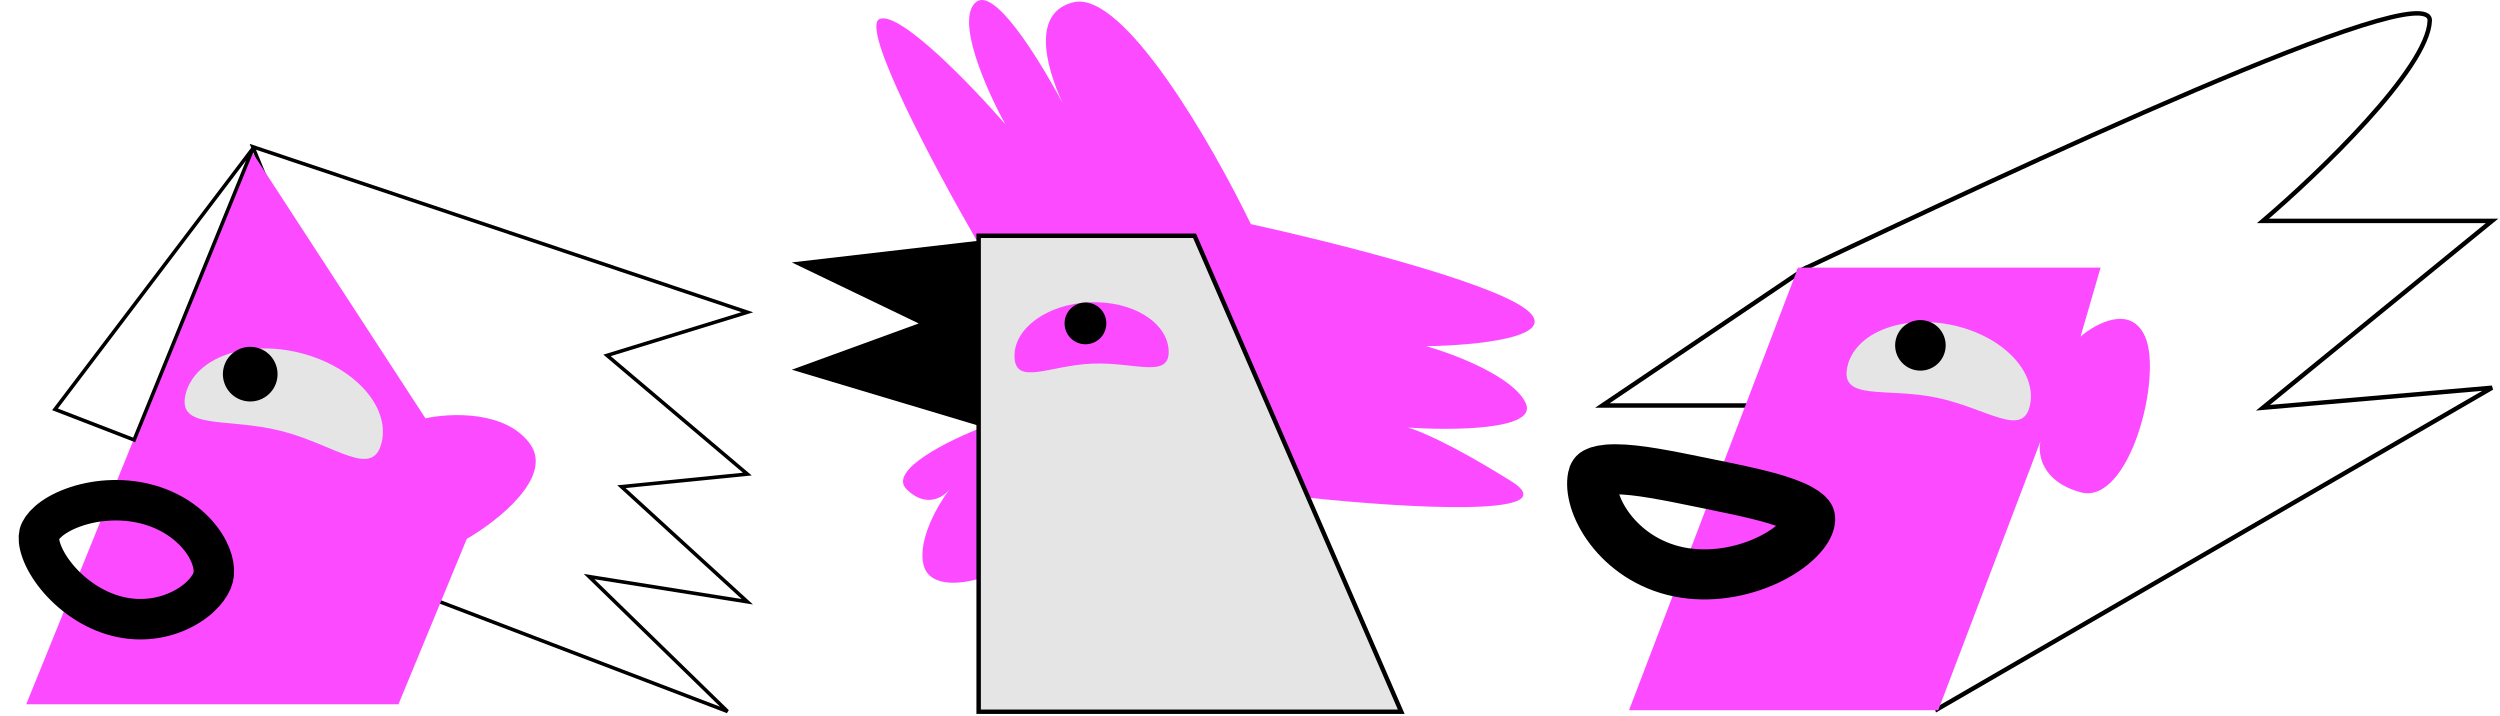 <?xml version="1.0" encoding="UTF-8"?> <svg xmlns="http://www.w3.org/2000/svg" width="562" height="161" viewBox="0 0 562 161" fill="none"> <path d="M203.823 110.011C199.466 105.726 213.459 98.885 221 96V129.792C217.09 131.166 208.934 132.512 207.594 126.908C206.253 121.303 210.945 113.308 213.459 110.011C212.063 111.797 208.18 114.297 203.823 110.011Z" fill="#FB4AFF"></path> <path d="M178 58.99L221 54V96L178 83.109L206.529 72.713L178 58.99Z" fill="black"></path> <path d="M294.47 111.904C315.079 114.121 352.978 116.477 339.7 108.163C326.421 99.85 318.675 96.663 316.462 96.109C326.421 96.802 345.675 96.691 343.019 90.705C340.364 84.72 326.975 79.621 320.612 77.82C331.539 77.681 351.318 75.824 343.019 69.506C334.72 63.188 298.343 54.127 281.191 50.386C272.616 32.65 252.643 -2.155 241.356 0.505C232 2.711 234.923 14.588 238.876 23.165C232.899 12.062 223.39 -2.952 219.363 0.505C214.716 4.496 221.853 20.458 226.003 27.94C218.534 19.349 202.433 2.584 197.786 4.247C193.138 5.909 210.235 37.916 219.363 53.711L294.47 111.904Z" fill="#FB4AFF"></path> <path d="M268.537 53L315 160H220V53H268.537Z" fill="#E5E5E5" stroke="black"></path> <path d="M228.068 80.316C228.345 86.727 235.918 82.158 245.484 81.745C255.051 81.332 262.99 85.232 262.713 78.821C262.436 72.409 254.456 67.547 244.889 67.96C235.323 68.372 227.791 73.904 228.068 80.316Z" fill="#FB4AFF"></path> <circle r="4.696" transform="matrix(-0.999 0.043 0.043 0.999 244.01 72.697)" fill="black"></circle> <path d="M360.209 91.16L405 60.927L393.209 91.16H360.209Z" stroke="black"></path> <path d="M546.209 4.66C546.609 -6.14 452.167 38.427 404.5 60.927L435.5 159.427L560.209 87.16L508.709 91.66L560.209 49.66H508.709C521.042 39.16 545.809 15.46 546.209 4.66Z" stroke="black"></path> <path d="M404.209 60.16L366.209 159.66H435.709L458.709 99.16C458.042 101.993 458.909 108.26 467.709 110.66C478.709 113.66 486.209 84.66 482.209 75.66C479.009 68.46 471.209 72.66 467.709 75.66L472.209 60.16H404.209Z" fill="#FB4AFF"></path> <path d="M406.859 117.275C406.674 118.176 405.974 119.591 404.275 121.278C402.617 122.923 400.266 124.56 397.378 125.919C391.565 128.656 384.243 129.963 377.353 128.551C370.544 127.155 365.292 123.336 361.945 118.932C358.464 114.353 357.52 109.844 358.048 107.27C358.206 106.5 358.424 106.356 358.726 106.192C359.332 105.862 360.637 105.493 363.106 105.491C368.049 105.487 374.808 106.873 383.191 108.591L383.492 108.653L383.753 108.706C392.163 110.43 398.773 111.785 403.166 113.696C405.346 114.645 406.312 115.464 406.689 115.959C406.864 116.189 407.033 116.424 406.859 117.275Z" stroke="black" stroke-width="11.251"></path> <path d="M456.354 91.019C454.791 98.623 446.624 91.71 435.277 89.378C423.93 87.046 413.7 90.179 415.262 82.575C416.825 74.97 427.29 70.696 438.637 73.028C449.984 75.36 457.916 83.414 456.354 91.019Z" fill="#E5E5E5"></path> <circle cx="431.708" cy="77.635" r="5.681" transform="rotate(11.612 431.708 77.635)" fill="black"></circle> <path d="M168 70.191L56.831 33L98.873 135.276L163.553 159.935L132.426 129.616L168 135.276L139.702 109.403L168 106.574L136.468 79.893L168 70.191Z" stroke="black" stroke-width="0.809"></path> <path d="M119.086 99.701C113.589 92.263 101.165 92.829 95.64 94.042L56.427 33.809L5.896 158.318H89.576L104.938 121.127C111.945 117.084 124.584 107.14 119.086 99.701Z" fill="#FB4AFF"></path> <path d="M12.363 92.021L56.831 33.404L30.151 98.893L12.363 92.021Z" stroke="black" stroke-width="0.809"></path> <path d="M41.734 88.582C39.7 96.731 50.9 93.809 63.059 96.845C75.218 99.881 83.731 107.724 85.766 99.576C87.8 91.427 79.593 82.361 67.433 79.325C55.275 76.289 43.769 80.434 41.734 88.582Z" fill="#E5E5E5"></path> <circle r="6.146" transform="matrix(-0.97 -0.242 -0.242 0.97 56.251 84.11)" fill="black"></circle> <path d="M8.836 120.034C8.656 120.755 8.672 122.032 9.322 123.855C9.956 125.633 11.099 127.648 12.73 129.648C16.013 133.674 20.895 137.185 26.412 138.561C31.864 139.922 37.028 138.971 41.007 136.929C45.144 134.806 47.407 131.848 47.922 129.786C48.41 127.827 47.808 124.546 45.126 121.073C42.537 117.719 38.315 114.654 32.693 113.251C27.025 111.837 21.078 112.4 16.413 114.111C11.448 115.931 9.218 118.503 8.836 120.034Z" stroke="black" stroke-width="9.096"></path> </svg> 